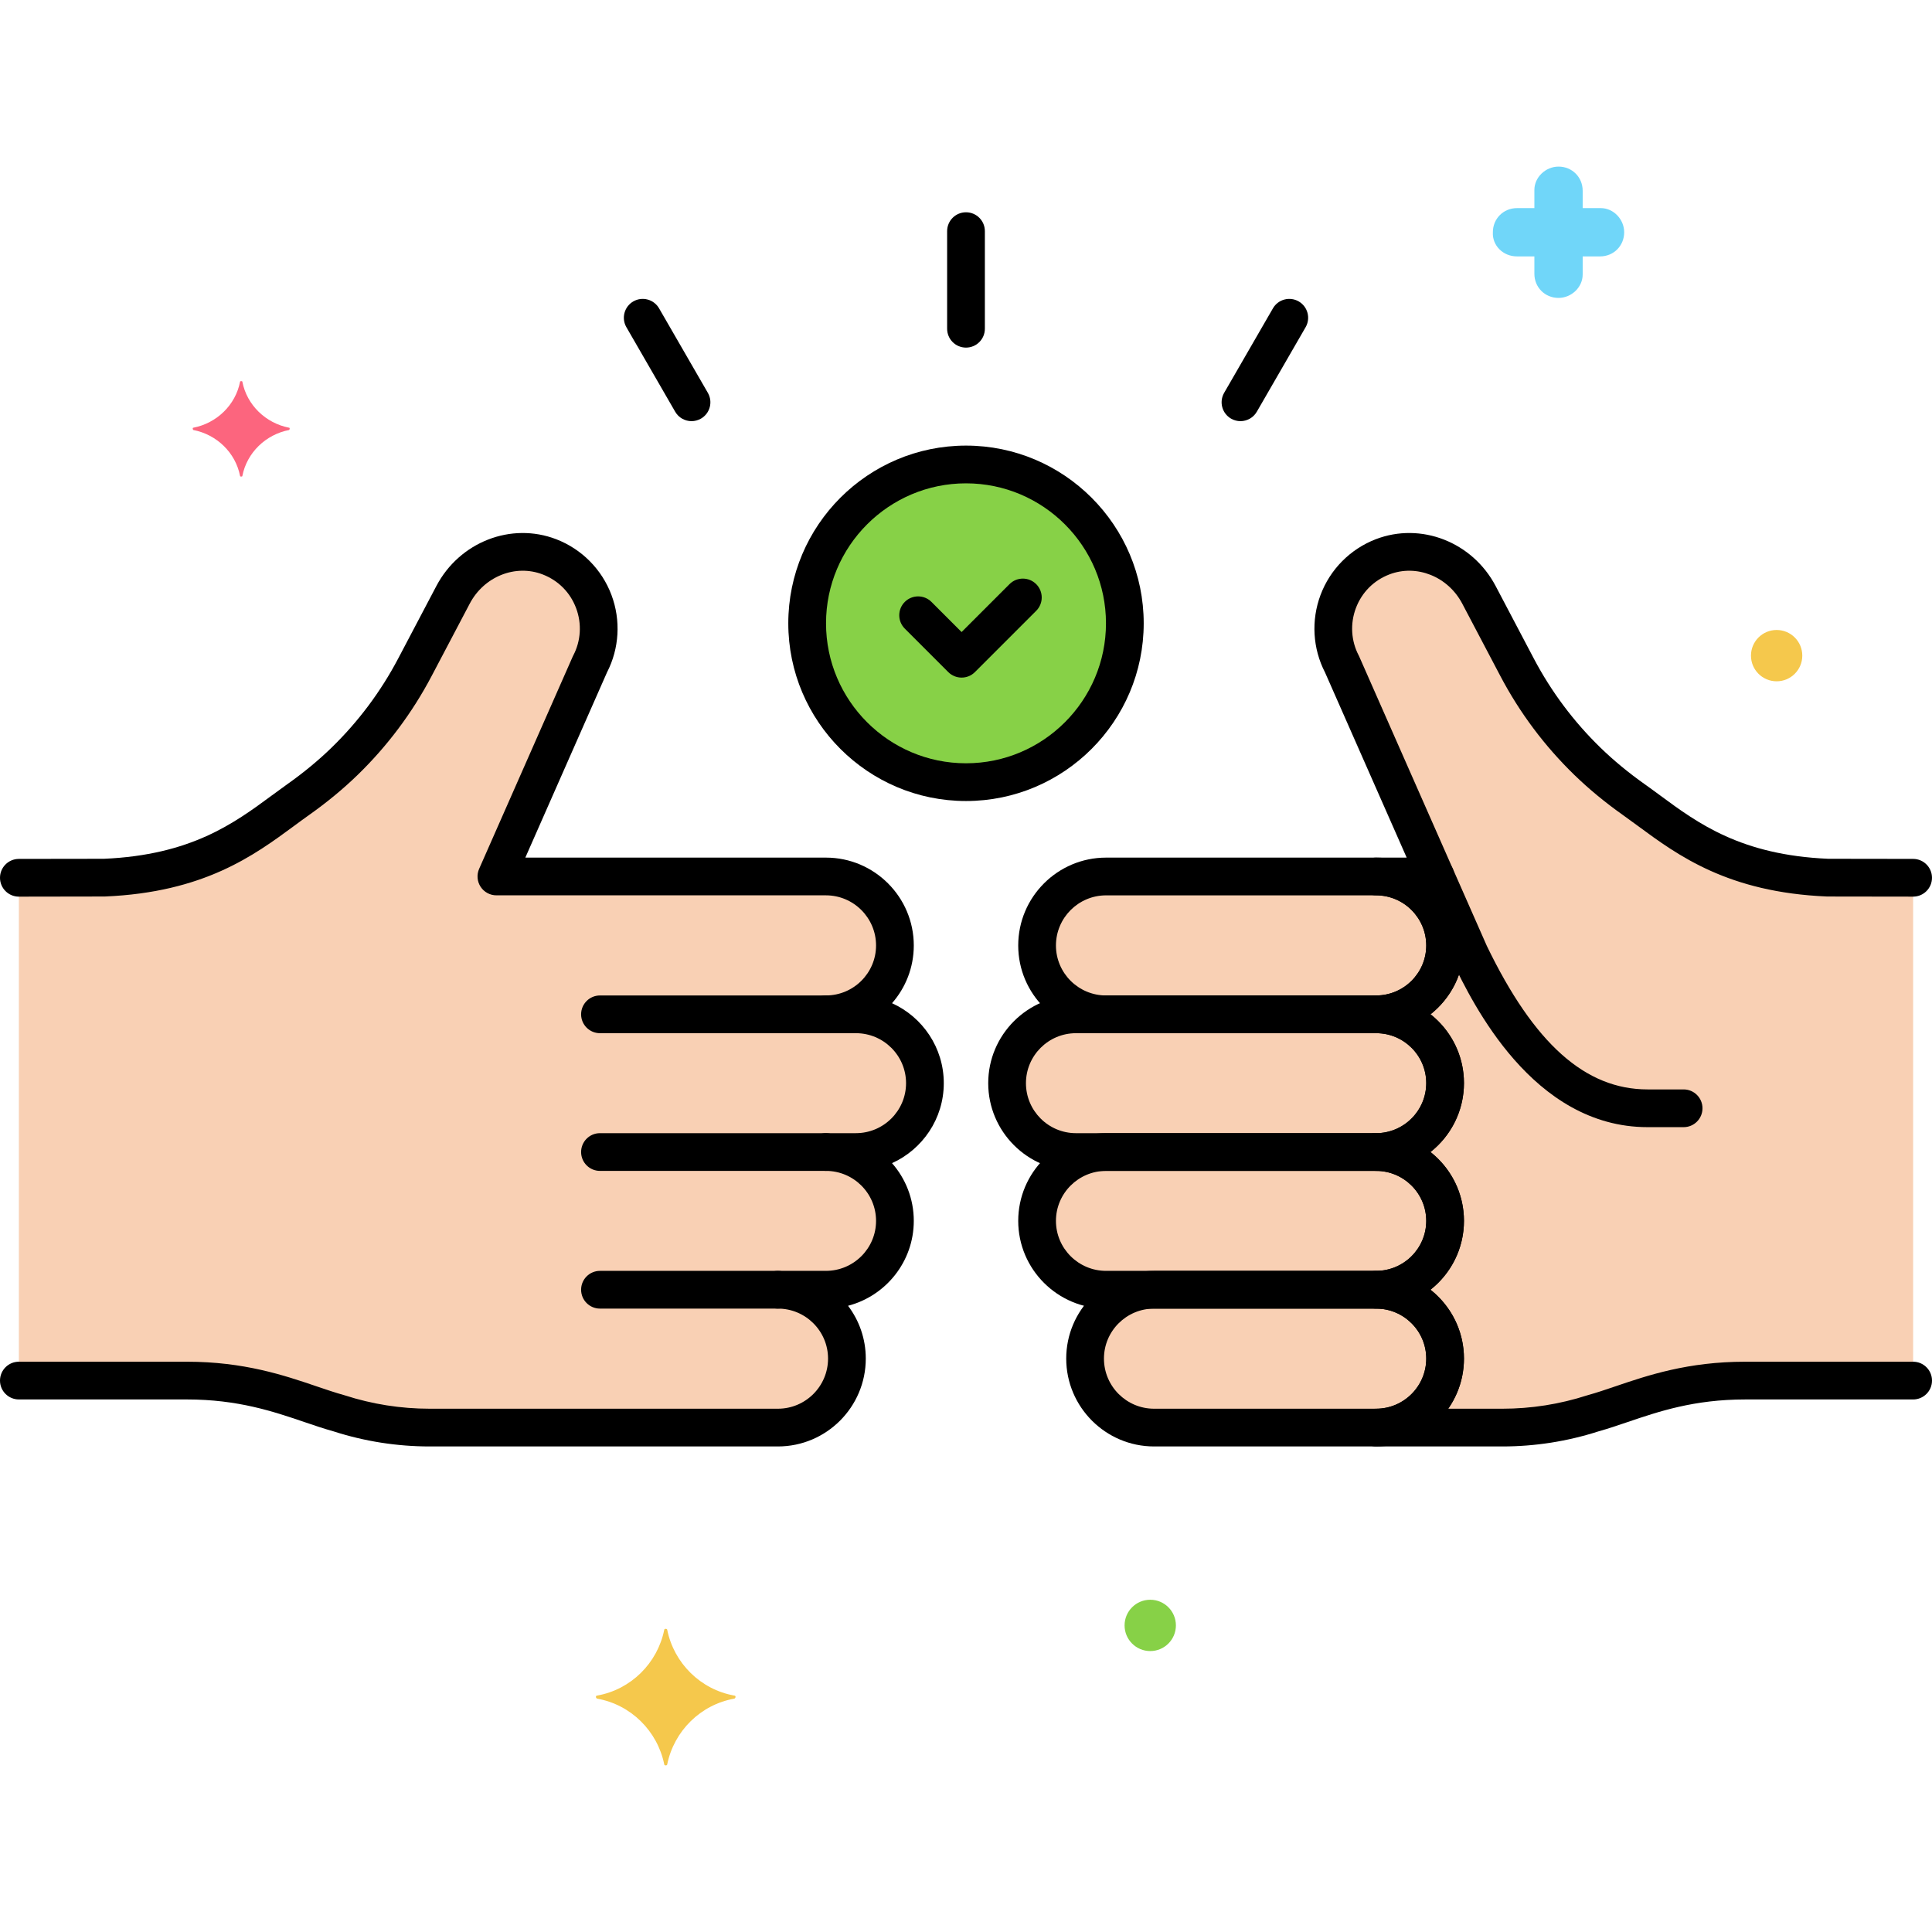 <?xml version="1.0" encoding="utf-8"?>
<!-- Generator: Adobe Illustrator 24.0.0, SVG Export Plug-In . SVG Version: 6.00 Build 0)  -->
<svg version="1.1" xmlns="http://www.w3.org/2000/svg" xmlns:xlink="http://www.w3.org/1999/xlink" x="0px" y="0px" width="256px"
	 height="256px" viewBox="0 0 256 256" enable-background="new 0 0 256 256" xml:space="preserve">
<g id="Layer_1">
</g>
<g id="Layer_2">
</g>
<g id="Layer_3">
</g>
<g id="Layer_4">
</g>
<g id="Layer_5">
</g>
<g id="Layer_6">
</g>
<g id="Layer_7">
</g>
<g id="Layer_8">
</g>
<g id="Layer_9">
</g>
<g id="Layer_10">
</g>
<g id="Layer_11">
</g>
<g id="Layer_12">
</g>
<g id="Layer_13">
</g>
<g id="Layer_14">
</g>
<g id="Layer_15">
</g>
<g id="Layer_16">
</g>
<g id="Layer_17">
</g>
<g id="Layer_18">
</g>
<g id="Layer_19">
</g>
<g id="Layer_20">
</g>
<g id="Layer_21">
</g>
<g id="Layer_22">
</g>
<g id="Layer_23">
</g>
<g id="Layer_24">
</g>
<g id="Layer_25">
</g>
<g id="Layer_26">
</g>
<g id="Layer_27">
</g>
<g id="Layer_28">
</g>
<g id="Layer_29">
</g>
<g id="Layer_30">
</g>
<g id="Layer_31">
</g>
<g id="Layer_32">
</g>
<g id="Layer_33">
</g>
<g id="Layer_34">
</g>
<g id="Layer_35">
</g>
<g id="Layer_36">
</g>
<g id="Layer_37">
</g>
<g id="Layer_38">
</g>
<g id="Layer_39">
</g>
<g id="Layer_40">
</g>
<g id="Layer_41">
</g>
<g id="Layer_42">
</g>
<g id="Layer_43">
</g>
<g id="Layer_44">
</g>
<g id="Layer_45">
</g>
<g id="Layer_46">
</g>
<g id="Layer_47">
</g>
<g id="Layer_48">
</g>
<g id="Layer_49">
</g>
<g id="Layer_50">
</g>
<g id="Layer_51">
</g>
<g id="Layer_52">
</g>
<g id="Layer_53">
</g>
<g id="Layer_54">
</g>
<g id="Layer_55">
</g>
<g id="Layer_56">
</g>
<g id="Layer_57">
</g>
<g id="Layer_58">
</g>
<g id="Layer_59">
</g>
<g id="Layer_60">
</g>
<g id="Layer_61">
</g>
<g id="Layer_62">
</g>
<g id="Layer_63">
</g>
<g id="Layer_64">
</g>
<g id="Layer_65">
</g>
<g id="Layer_66">
</g>
<g id="Layer_67">
</g>
<g id="Layer_68">
	<g>
		<g>
			<path fill="#F9D0B4" d="M122.556,143.527c0-5.029-4.115-9.123-9.143-9.123h-3.975c5.029,0,9.143-4.094,9.143-9.123
				s-4.115-9.143-9.143-9.143c-4.299,0-40.299,0-43.663,0l12.397-28.118c2.788-5.299,0.392-12.009-5.358-14.231
				c-4.86-1.878-10.355,0.42-12.783,5.031l-5.055,9.602c-2.432,4.62-5.58,8.827-9.326,12.464h0c-1.898,1.844-3.95,3.517-6.109,5.046
				c-5.766,4.082-11.756,9.771-25.716,10.361L2.5,116.31v66.624h22.253c9.45,0,15.121,2.941,20.157,4.333
				c3.883,1.256,7.94,1.896,12.022,1.896c6.835,0,34.136,0,46.144,0c5.029,0,9.143-4.115,9.143-9.144s-4.115-9.123-9.143-9.123
				h6.361c5.029,0,9.143-4.094,9.143-9.123s-4.115-9.123-9.143-9.123h3.975C118.441,152.65,122.556,148.557,122.556,143.527z"/>
		</g>
		<g>
			<path fill="#F9D0B4" d="M137.42,125.282c0-5.029,4.114-9.143,9.143-9.143h35.778c5.029,0,9.143,4.114,9.143,9.143
				c0,5.029-4.114,9.123-9.143,9.123h-35.778C141.534,134.405,137.42,130.311,137.42,125.282z"/>
		</g>
		<g>
			<path fill="#F9D0B4" d="M191.484,143.507L191.484,143.507c0-5.027-4.075-9.102-9.102-9.102h-39.815
				c-5.038,0-9.123,4.084-9.123,9.123v0c0,5.038,4.084,9.123,9.123,9.123h39.774C187.391,152.65,191.484,148.557,191.484,143.507z"
				/>
		</g>
		<g>
			<path fill="#F9D0B4" d="M137.42,161.773c0-5.029,4.114-9.123,9.143-9.123h35.778c5.029,0,9.143,4.094,9.143,9.123
				s-4.114,9.123-9.143,9.123h-35.778C141.534,170.896,137.42,166.802,137.42,161.773z"/>
		</g>
		<g>
			<path fill="#F9D0B4" d="M143.78,180.019c0-5.029,4.114-9.123,9.143-9.123h29.418c5.029,0,9.143,4.094,9.143,9.123
				c0,5.029-4.114,9.143-9.143,9.143h-29.418C147.895,189.162,143.78,185.048,143.78,180.019z"/>
		</g>
		<g>
			<path fill="#F9D0B4" d="M242.177,116.294c-13.961-0.59-19.95-6.28-25.716-10.362c-2.16-1.529-4.211-3.202-6.109-5.046h0
				c-3.746-3.637-6.894-7.844-9.326-12.464l-5.055-9.602c-2.427-4.611-7.922-6.909-12.783-5.031
				c-5.75,2.222-8.146,8.932-5.358,14.231l12.397,28.118l-7.884,0c5.029,0,9.143,4.115,9.143,9.143s-4.114,9.123-9.143,9.123
				c5.029,0,9.143,4.094,9.143,9.123l0,0c0,5.029-4.115,9.123-9.143,9.123c5.029,0,9.143,4.094,9.143,9.123
				s-4.115,9.123-9.143,9.123c5.029,0,9.143,4.094,9.143,9.123s-4.115,9.144-9.143,9.144h16.727c4.082,0,8.138-0.64,12.022-1.896
				c5.036-1.392,10.708-4.333,20.157-4.333H253.5V116.31L242.177,116.294z"/>
		</g>
		<g>
			<path fill="#70D6F9" d="M201.013,33.975h2.3v2.3c0,1.8,1.4,3.2,3.2,3.2c1.7,0,3.2-1.4,3.2-3.1v-0.1v-2.3h2.3
				c1.8,0,3.2-1.4,3.2-3.2c0-1.7-1.4-3.2-3.1-3.2h-0.1h-2.3v-2.3c0-1.8-1.4-3.2-3.2-3.2c-1.7,0-3.2,1.4-3.2,3.1v0.1v2.3h-2.3
				c-1.8,0-3.2,1.4-3.2,3.2C197.713,32.475,199.113,33.975,201.013,33.975C200.913,33.975,200.913,33.975,201.013,33.975z"/>
		</g>
		<g>
			<circle fill="#87D147" cx="152.413" cy="215.375" r="3.4"/>
		</g>
		<g>
			<circle fill="#F5C84C" cx="235.413" cy="86.875" r="3.4"/>
		</g>
		<g>
			<path fill="#FC657E" d="M38.312,56.675c-3.1-0.6-5.6-3-6.2-6.1c0-0.1-0.3-0.1-0.3,0c-0.6,3.1-3.1,5.5-6.2,6.1
				c-0.1,0-0.1,0.2,0,0.3c3.1,0.6,5.6,3,6.2,6.1c0,0.1,0.3,0.1,0.3,0c0.6-3.1,3.1-5.5,6.2-6.1
				C38.413,56.875,38.413,56.675,38.312,56.675z"/>
		</g>
		<g>
			<path fill="#F5C84C" d="M79.113,224.675c4.5-0.8,8-4.3,8.9-8.7c0-0.2,0.4-0.2,0.4,0c0.9,4.4,4.4,7.9,8.9,8.7c0.2,0,0.2,0.3,0,0.4
				c-4.5,0.8-8,4.3-8.9,8.7c0,0.2-0.4,0.2-0.4,0c-0.9-4.4-4.4-7.9-8.9-8.7C78.913,224.975,78.913,224.675,79.113,224.675z"/>
		</g>
		<g>
			<path d="M103.077,191.662H56.932c-4.332,0-8.617-0.673-12.74-2c-1.26-0.351-2.524-0.78-3.861-1.235
				c-4.128-1.402-8.807-2.993-15.578-2.993H2.5c-1.381,0-2.5-1.119-2.5-2.5s1.119-2.5,2.5-2.5h22.253
				c7.598,0,12.915,1.808,17.188,3.26c1.285,0.437,2.499,0.849,3.636,1.164c0.035,0.009,0.069,0.02,0.103,0.03
				c3.641,1.178,7.426,1.774,11.252,1.774h46.145c3.663,0,6.643-2.979,6.643-6.643c0-3.652-2.98-6.623-6.643-6.623
				c-1.381,0-2.5-1.119-2.5-2.5s1.119-2.5,2.5-2.5h6.36c3.663,0,6.644-2.971,6.644-6.623s-2.98-6.623-6.644-6.623
				c-1.381,0-2.5-1.119-2.5-2.5s1.119-2.5,2.5-2.5h3.976c3.663,0,6.643-2.971,6.643-6.623s-2.98-6.623-6.643-6.623h-3.976
				c-1.381,0-2.5-1.119-2.5-2.5s1.119-2.5,2.5-2.5c3.663,0,6.644-2.971,6.644-6.623c0-3.663-2.98-6.643-6.644-6.643l-43.663-0.001
				c-0.845,0-1.633-0.427-2.094-1.135s-0.534-1.601-0.193-2.374l12.397-28.117c0.023-0.053,0.048-0.104,0.075-0.155
				c1.013-1.925,1.151-4.21,0.379-6.268c-0.78-2.079-2.352-3.666-4.426-4.468c-3.617-1.399-7.774,0.264-9.669,3.864l-5.056,9.603
				c-2.558,4.858-5.854,9.264-9.796,13.092c-1.91,1.855-4.065,3.636-6.407,5.293c-0.658,0.466-1.319,0.953-1.995,1.452
				c-5.329,3.927-11.96,8.813-25.06,9.367c-0.034,0.001-0.068,0.002-0.102,0.002L2.503,118.81c-0.001,0-0.002,0-0.003,0
				c-1.379,0-2.498-1.117-2.5-2.496c-0.002-1.381,1.116-2.502,2.497-2.504l11.271-0.016c11.54-0.499,17.232-4.693,22.255-8.395
				c0.702-0.518,1.389-1.023,2.072-1.508c2.132-1.509,4.087-3.123,5.812-4.798c3.564-3.462,6.543-7.443,8.855-11.836l5.056-9.603
				c3.078-5.845,9.911-8.509,15.896-6.198c3.374,1.305,6.037,3.993,7.306,7.376c1.261,3.363,1.044,7.102-0.594,10.271
				l-10.817,24.534l39.828,0.001c6.42,0,11.644,5.223,11.644,11.643c0,2.927-1.089,5.604-2.884,7.649
				c4.041,1.826,6.859,5.889,6.859,10.597s-2.819,8.771-6.859,10.597c1.795,2.045,2.884,4.723,2.884,7.649
				c0,5.398-3.706,9.949-8.712,11.25c1.475,1.947,2.351,4.372,2.351,6.996C114.72,186.439,109.497,191.662,103.077,191.662z"/>
		</g>
		<g>
			<path d="M182.341,136.904h-35.778c-6.42,0-11.643-5.214-11.643-11.622c0-6.42,5.223-11.644,11.643-11.644h35.778
				c6.42,0,11.644,5.224,11.644,11.644C193.984,131.69,188.761,136.904,182.341,136.904z M146.562,118.639
				c-3.663,0-6.643,2.98-6.643,6.644c0,3.651,2.979,6.622,6.643,6.622h35.778c3.663,0,6.644-2.971,6.644-6.622
				c0-3.663-2.98-6.644-6.644-6.644H146.562z"/>
		</g>
		<g>
			<path d="M182.341,155.15h-39.773c-6.409,0-11.623-5.214-11.623-11.623s5.214-11.623,11.623-11.623h39.814
				c6.397,0,11.603,5.205,11.603,11.603C193.984,149.927,188.761,155.15,182.341,155.15z M142.567,136.904
				c-3.652,0-6.623,2.971-6.623,6.623s2.971,6.623,6.623,6.623h39.773c3.663,0,6.644-2.98,6.644-6.644
				c0-3.641-2.962-6.603-6.603-6.603H142.567z"/>
		</g>
		<g>
			<path d="M182.341,173.396h-35.778c-6.42,0-11.643-5.214-11.643-11.623s5.223-11.623,11.643-11.623h35.778
				c6.42,0,11.644,5.214,11.644,11.623S188.761,173.396,182.341,173.396z M146.562,155.15c-3.663,0-6.643,2.971-6.643,6.623
				s2.979,6.623,6.643,6.623h35.778c3.663,0,6.644-2.971,6.644-6.623s-2.98-6.623-6.644-6.623H146.562z"/>
		</g>
		<g>
			<path d="M182.341,191.662h-29.417c-6.42,0-11.644-5.223-11.644-11.643c0-6.409,5.224-11.623,11.644-11.623h29.417
				c6.42,0,11.644,5.214,11.644,11.623C193.984,186.439,188.761,191.662,182.341,191.662z M152.924,173.396
				c-3.663,0-6.644,2.971-6.644,6.623c0,3.663,2.98,6.643,6.644,6.643h29.417c3.663,0,6.644-2.979,6.644-6.643
				c0-3.652-2.98-6.623-6.644-6.623H152.924z"/>
		</g>
		<g>
			<path d="M223.089,149.354h-4.771c-15.249,0-23.225-16.501-25.845-21.924l-4.535-10.284c-0.558-1.264,0.016-2.739,1.278-3.296
				c1.263-0.561,2.739,0.015,3.296,1.278l4.499,10.205c6.261,12.951,13.043,19.021,21.307,19.021h4.771c1.381,0,2.5,1.119,2.5,2.5
				S224.47,149.354,223.089,149.354z"/>
		</g>
		<g>
			<path d="M199.067,191.662h-16.727c-1.381,0-2.5-1.119-2.5-2.5s1.119-2.5,2.5-2.5c3.663,0,6.644-2.979,6.644-6.643
				c0-3.652-2.98-6.623-6.644-6.623c-1.381,0-2.5-1.119-2.5-2.5s1.119-2.5,2.5-2.5c3.663,0,6.644-2.971,6.644-6.623
				s-2.98-6.623-6.644-6.623c-1.381,0-2.5-1.119-2.5-2.5s1.119-2.5,2.5-2.5c3.663,0,6.644-2.971,6.644-6.623
				c0-3.651-2.98-6.622-6.644-6.623c-1.38,0-2.499-1.119-2.499-2.5s1.119-2.5,2.5-2.5c3.663,0,6.643-2.971,6.643-6.622
				c0-3.663-2.98-6.644-6.644-6.644c-1.381,0-2.5-1.119-2.5-2.5s1.119-2.5,2.5-2.5l4.051-0.001l-10.818-24.534
				c-1.638-3.169-1.855-6.906-0.594-10.271c1.269-3.383,3.932-6.071,7.306-7.376c5.984-2.31,12.818,0.352,15.896,6.198l5.055,9.604
				c2.314,4.395,5.294,8.376,8.855,11.834c1.723,1.673,3.678,3.287,5.813,4.8c0.683,0.483,1.37,0.989,2.072,1.507
				c5.022,3.701,10.715,7.896,22.254,8.395l11.272,0.016c1.38,0.002,2.498,1.123,2.496,2.504c-0.002,1.379-1.121,2.496-2.5,2.496
				c-0.001,0-0.002,0-0.004,0l-11.323-0.016c-0.033,0-0.067-0.001-0.102-0.002c-13.1-0.554-19.731-5.44-25.06-9.367
				c-0.677-0.498-1.338-0.985-1.996-1.451c-2.346-1.661-4.501-3.442-6.407-5.294c-3.939-3.825-7.236-8.229-9.796-13.092
				l-5.055-9.604c-1.896-3.6-6.054-5.261-9.67-3.863c-2.075,0.802-3.646,2.389-4.427,4.468c-0.771,2.059-0.634,4.343,0.38,6.268
				c0.026,0.051,0.052,0.103,0.074,0.155l12.397,28.117c0.341,0.773,0.269,1.666-0.192,2.374c-0.191,0.293-0.438,0.538-0.723,0.725
				c1.497,1.959,2.387,4.405,2.387,7.055c0,3.694-1.736,6.992-4.437,9.122c2.7,2.131,4.437,5.429,4.437,9.123
				c0,3.695-1.736,6.992-4.437,9.123c2.7,2.131,4.437,5.428,4.437,9.123s-1.736,6.992-4.437,9.123
				c2.7,2.131,4.437,5.428,4.437,9.123c0,2.467-0.771,4.758-2.086,6.643h7.169c3.826,0,7.612-0.597,11.253-1.774
				c0.034-0.011,0.068-0.021,0.104-0.03c1.137-0.314,2.351-0.728,3.636-1.164c4.272-1.452,9.589-3.26,17.188-3.26H253.5
				c1.381,0,2.5,1.119,2.5,2.5s-1.119,2.5-2.5,2.5h-22.253c-6.771,0-11.45,1.591-15.578,2.993c-1.337,0.455-2.601,0.885-3.86,1.235
				C207.686,190.989,203.399,191.662,199.067,191.662z"/>
		</g>
		<g>
			<path d="M128,46.06c-1.381,0-2.5-1.119-2.5-2.5V30.628c0-1.381,1.119-2.5,2.5-2.5s2.5,1.119,2.5,2.5V43.56
				C130.5,44.94,129.381,46.06,128,46.06z"/>
		</g>
		<g>
			<path d="M91.632,55.805c-0.864,0-1.705-0.448-2.167-1.25l-6.466-11.199c-0.69-1.195-0.281-2.725,0.915-3.415
				c1.196-0.693,2.725-0.28,3.415,0.915l6.466,11.199c0.69,1.195,0.281,2.725-0.915,3.415
				C92.486,55.697,92.056,55.805,91.632,55.805z"/>
		</g>
		<g>
			<path d="M164.368,55.805c-0.425,0-0.854-0.107-1.248-0.335c-1.195-0.69-1.605-2.22-0.915-3.415l6.466-11.199
				c0.69-1.196,2.222-1.605,3.415-0.915c1.195,0.69,1.605,2.22,0.915,3.415l-6.466,11.199
				C166.072,55.356,165.231,55.805,164.368,55.805z"/>
		</g>
		<g>
			<circle fill="#87D147" cx="128" cy="82.592" r="21.047"/>
		</g>
		<g>
			<path d="M127.417,89.785c-0.64,0-1.28-0.244-1.768-0.732l-5.76-5.76c-0.977-0.977-0.977-2.559,0-3.535
				c0.976-0.977,2.56-0.977,3.535,0l3.992,3.992l6.35-6.349c0.977-0.977,2.559-0.977,3.535,0s0.977,2.56,0,3.535l-8.117,8.116
				C128.697,89.541,128.057,89.785,127.417,89.785z"/>
		</g>
		<g>
			<path d="M128,106.139c-12.984,0-23.547-10.563-23.547-23.547S115.016,59.045,128,59.045c12.983,0,23.547,10.563,23.547,23.547
				S140.983,106.139,128,106.139z M128,64.045c-10.227,0-18.547,8.32-18.547,18.547s8.32,18.547,18.547,18.547
				c10.227,0,18.547-8.32,18.547-18.547S138.227,64.045,128,64.045z"/>
		</g>
		<g>
			<path d="M109.437,136.904H79.5c-1.381,0-2.5-1.119-2.5-2.5s1.119-2.5,2.5-2.5h29.937c1.381,0,2.5,1.119,2.5,2.5
				S110.818,136.904,109.437,136.904z"/>
		</g>
		<g>
			<path d="M109.437,155.15H79.5c-1.381,0-2.5-1.119-2.5-2.5s1.119-2.5,2.5-2.5h29.937c1.381,0,2.5,1.119,2.5,2.5
				S110.818,155.15,109.437,155.15z"/>
		</g>
		<g>
			<path d="M103.077,173.396H79.5c-1.381,0-2.5-1.119-2.5-2.5s1.119-2.5,2.5-2.5h23.577c1.381,0,2.5,1.119,2.5,2.5
				S104.458,173.396,103.077,173.396z"/>
		</g>
	</g>
</g>
<g id="Layer_69">
</g>
<g id="Layer_70">
</g>
<g id="Layer_71">
</g>
<g id="Layer_72">
</g>
<g id="Layer_73">
</g>
<g id="Layer_74">
</g>
<g id="Layer_75">
</g>
<g id="Layer_76">
</g>
<g id="Layer_77">
</g>
<g id="Layer_78">
</g>
<g id="Layer_79">
</g>
<g id="Layer_80">
</g>
<g id="Layer_81">
</g>
<g id="Layer_82">
</g>
<g id="Layer_83">
</g>
<g id="Layer_84">
</g>
<g id="Layer_85">
</g>
</svg>
